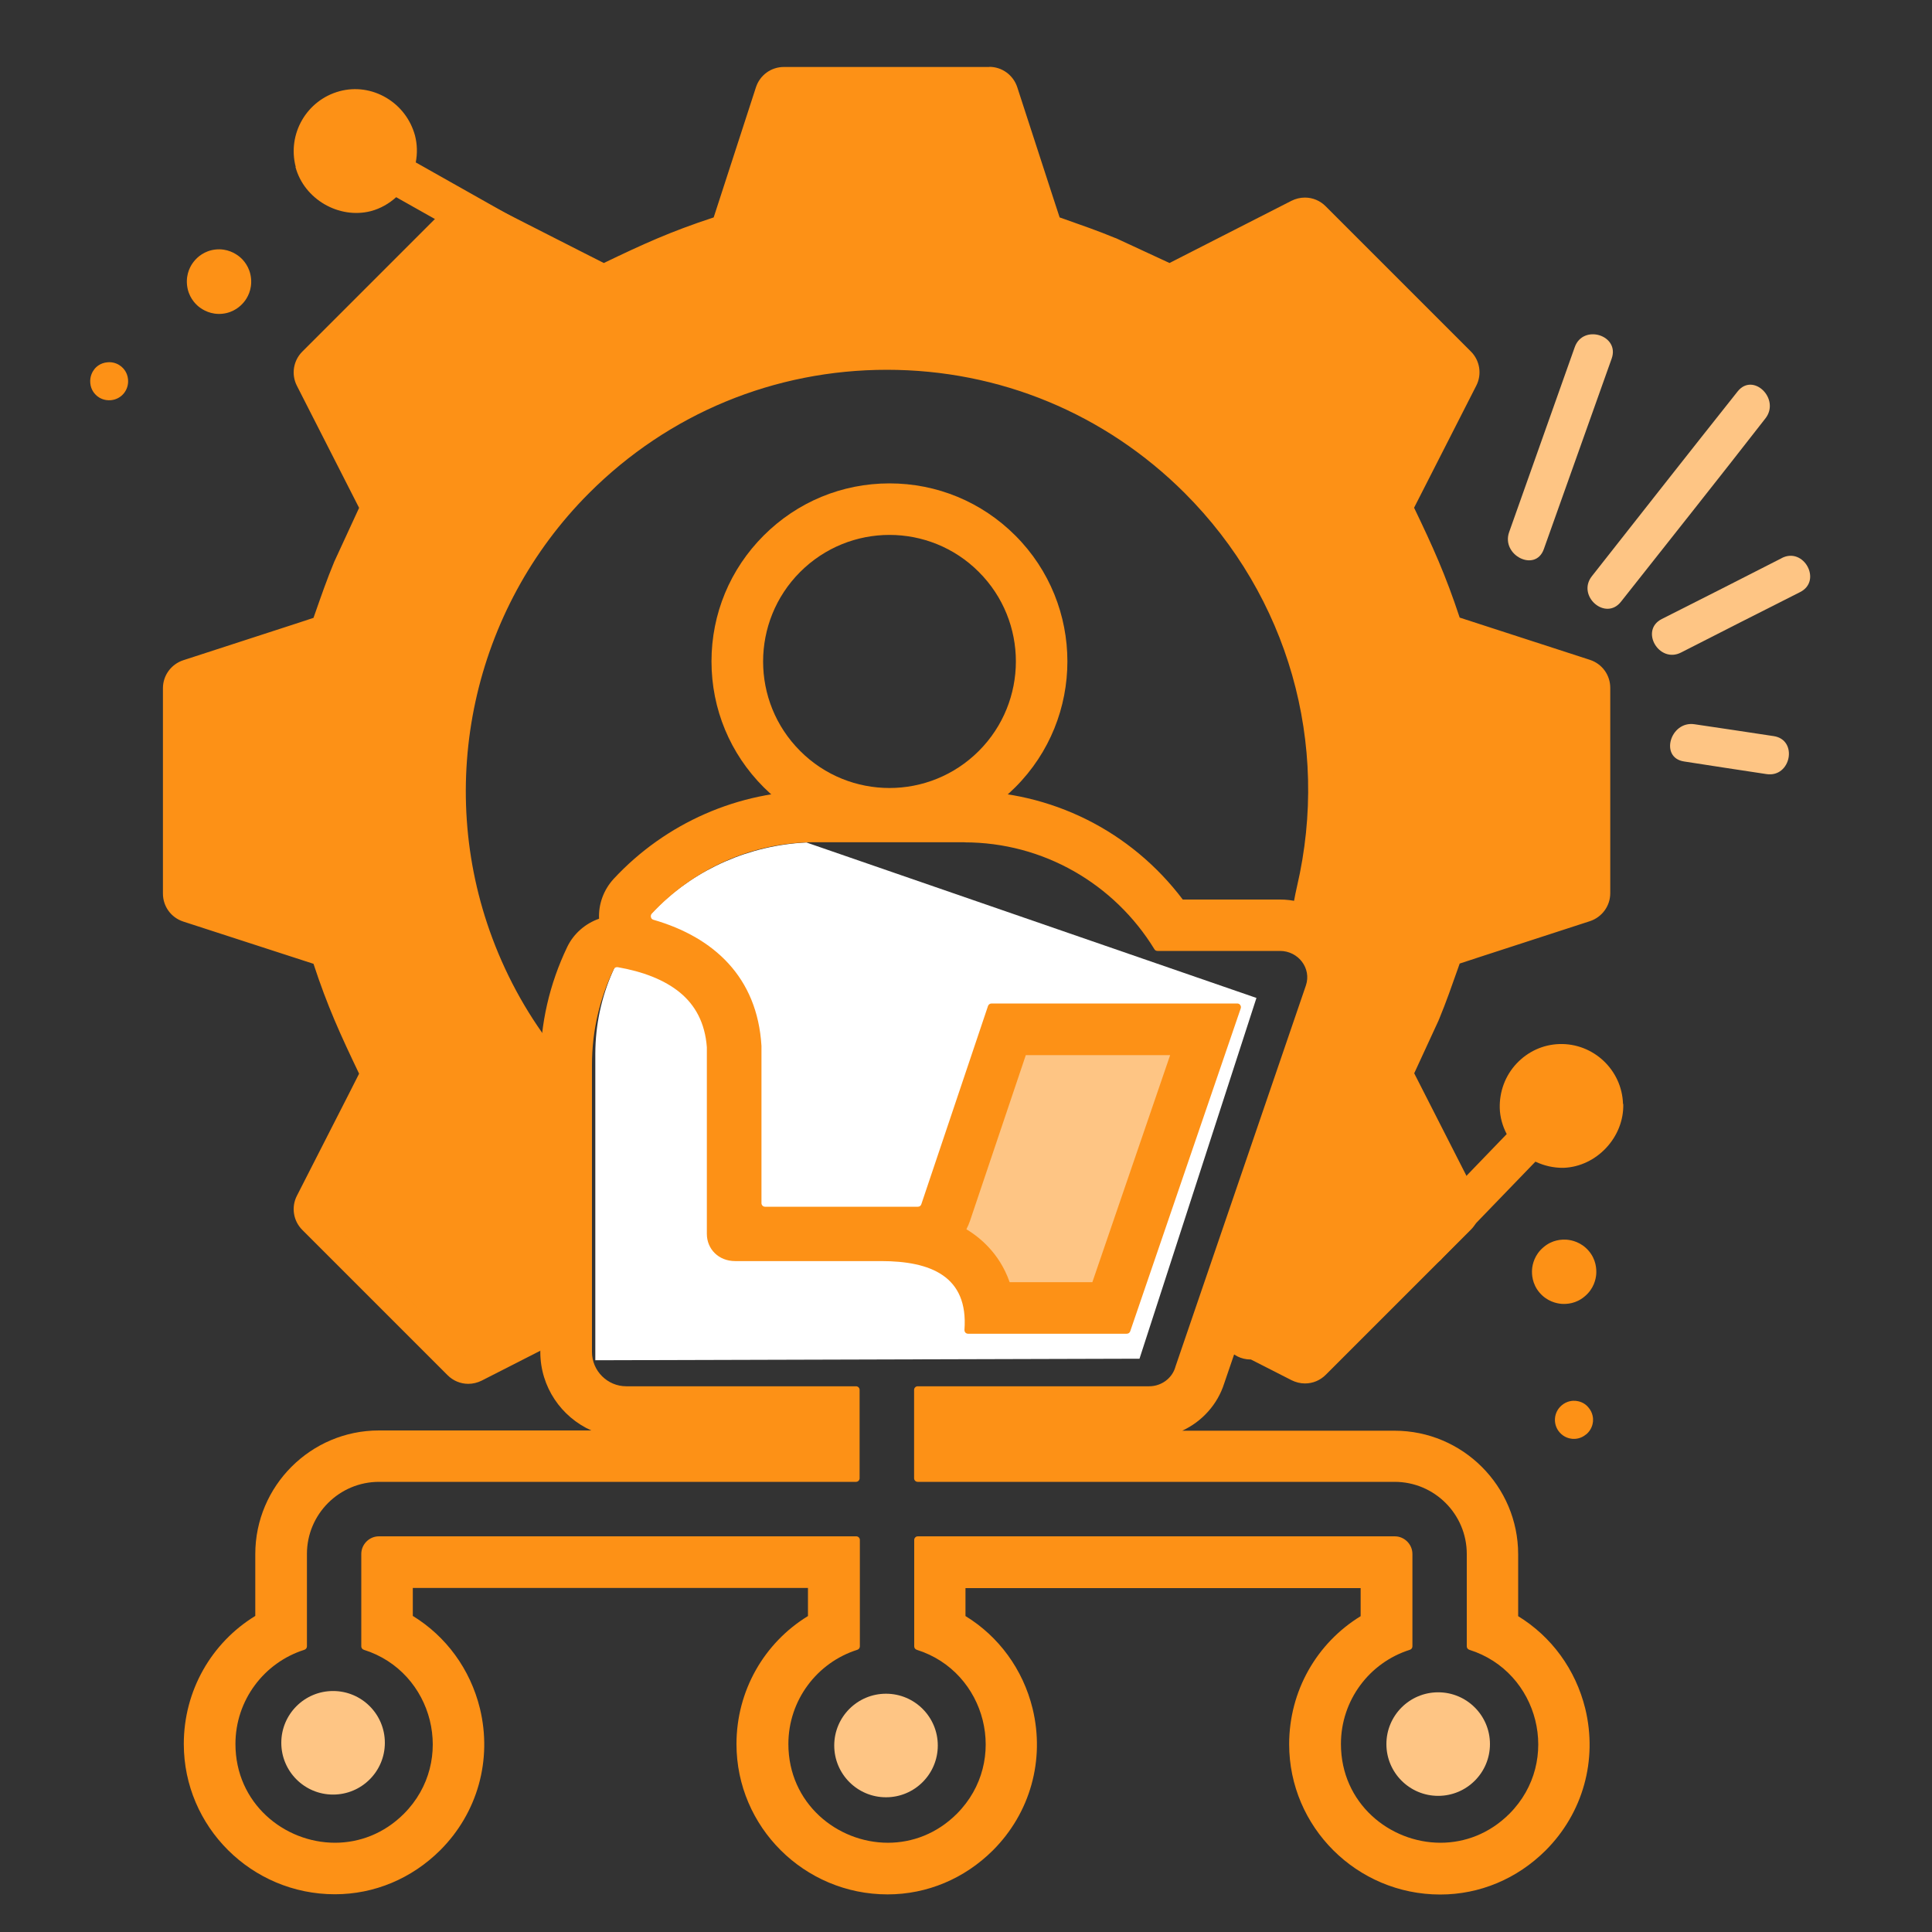 <svg xmlns="http://www.w3.org/2000/svg" id="Icones_B&#xE9;n&#xE9;fice_gestionnaire" data-name="Icones B&#xE9;n&#xE9;fice gestionnaire" viewBox="0 0 150 150"><rect x="0" y="0" width="150" height="150" fill="#333333" stroke="none"/><defs><style>      .cls-1, .cls-2, .cls-3 {        fill-rule: evenodd;      }      .cls-1, .cls-4 {        fill: #fec584;      }      .cls-2 {        fill: #fff;      }      .cls-3, .cls-5 {        fill: #fd9116;      }    </style></defs><g><path class="cls-3" d="M7.01,29.75c-.05-.54.18-.91.32-1.09s.46-.48,1-.53c.52-.06.91.18,1.08.32s.48.46.53,1c.08.82-.5,1.54-1.32,1.62-.54.05-.91-.18-1.08-.32-.17-.14-.48-.46-.53-1h0Z"></path><path class="cls-3" d="M18.58,19.92c.3.24.82.79.91,1.69.09.9-.3,1.54-.55,1.84-.24.3-.79.82-1.68.91s-1.53-.31-1.83-.55c-.3-.24-.82-.79-.91-1.69-.09-.9.3-1.54.55-1.84.24-.3.79-.82,1.68-.91.89-.09,1.53.31,1.83.55h0Z"></path><path class="cls-5" d="M39.91,20.47l-9.15-5.16c-.56.5-1.21.88-1.96,1.08-2.48.64-5.19-.92-5.86-3.43h.02c-.67-2.56.85-5.19,3.41-5.88,1.23-.33,2.52-.14,3.62.51s1.89,1.69,2.23,2.93c.18.7.19,1.4.06,2.09l9.15,5.16c.35.2.6.52.71.87.13.4.1.84-.12,1.23-.42.74-1.37,1.01-2.11.59Z"></path></g><g><path class="cls-3" d="M123.16,111.36c.41-.35.5-.78.52-1s0-.67-.35-1.08c-.33-.41-.78-.5-1-.52s-.67,0-1.08.35c-.63.53-.7,1.46-.18,2.08.35.41.78.5,1,.52.23.02.67,0,1.08-.35h0Z"></path><path class="cls-3" d="M121.65,96.25c-.39-.03-1.14,0-1.82.59-.69.58-.85,1.32-.88,1.7-.03.39,0,1.14.58,1.82.58.68,1.32.84,1.7.87.39.03,1.14,0,1.82-.59.69-.58.85-1.32.88-1.7.03-.39,0-1.14-.58-1.82-.58-.68-1.32-.84-1.7-.87h0Z"></path><path class="cls-5" d="M111.91,97.75l7.3-7.56c.68.32,1.41.49,2.18.48,2.56-.09,4.71-2.37,4.64-4.96h-.02c-.08-2.64-2.3-4.73-4.94-4.65-1.28.04-2.46.59-3.33,1.52s-1.33,2.16-1.3,3.45c.02.72.22,1.4.54,2.02l-7.29,7.56c-.28.29-.43.67-.43,1.04,0,.42.15.83.47,1.15.62.59,1.6.57,2.19-.04Z"></path></g><g><path class="cls-3" d="M101.31,106.42c-.2,0-.4-.05-.59-.14l-3.38-1.72s-.22,0-.22,0c-.44,0-.81-.19-1.05-.51-.26-.34-.32-.77-.19-1.17l8.34-25.23c.74-2.25-.19-4.77-2.22-5.99-.46-.27-.7-.79-.6-1.33.09-.5.17-.94.25-1.28,2.66-11.42-.71-23.19-8.99-31.47-6.36-6.36-14.82-9.87-23.82-9.87s-17.46,3.5-23.82,9.87c-9.31,9.31-12.35,23.3-7.74,35.62,1.24,3.3,2.97,6.38,5.17,9.14.18.23.28.51.28.8v18.89c0,.14,0,.29.01.43.04.51-.24,1-.7,1.23l-5.09,2.6c-.18.09-.38.14-.58.14h0c-.34,0-.66-.13-.91-.38l-11.28-11.28c-.39-.39-.49-.99-.24-1.48l4.55-8.93.38-.76c.08-.15.08-.33,0-.48-1.51-3.15-2.49-5.26-3.62-8.72l-.02-.03-.02-.08c-.05-.17-.19-.3-.35-.35l-10.33-3.35c-.53-.17-.89-.66-.89-1.22v-15.95c0-.56.36-1.05.89-1.22l10.32-3.35c.16-.05.29-.18.35-.34l.2-.56c.46-1.31.89-2.56,1.43-3.87l.02-.06.06-.11,1.92-4.16.05-.09c.06-.11.06-.3-.02-.47l-4.93-9.68c-.25-.5-.16-1.1.24-1.49l11.28-11.28c.24-.24.57-.38.91-.38.2,0,.4.05.58.14l9.09,4.63.6.3c.08.04.16.06.25.06.08,0,.16-.02.23-.05,3.16-1.52,5.28-2.5,8.79-3.65.2-.06.33-.19.39-.36l3.35-10.32c.17-.53.66-.89,1.22-.89h15.95c.56,0,1.05.36,1.22.89l3.36,10.32c.05.16.18.29.34.35l.59.21c1.32.46,2.57.89,3.89,1.44l4.25,1.96.06.03c.09.05.19.08.29.08.09,0,.17-.02.25-.06l9.68-4.93c.18-.09.38-.14.58-.14.34,0,.66.13.9.37l11.28,11.28c.39.39.49.99.24,1.49l-4.54,8.91-.38.77c-.08.15-.08.33,0,.48,1.52,3.17,2.51,5.28,3.65,8.79l.02.07c.06.15.18.27.34.32l10.33,3.35c.53.17.89.66.89,1.22v15.95c0,.56-.36,1.05-.89,1.22l-10.32,3.36c-.16.05-.29.18-.35.34l-.21.6c-.45,1.29-.88,2.52-1.41,3.81l-.05.11-1.95,4.22-.04.08c-.07.13-.08.33,0,.49l4.93,9.68c.25.5.16,1.1-.24,1.49l-11.27,11.27c-.24.24-.56.38-.91.38Z"></path><path class="cls-5" d="M76.81,7.2c.12,0,.23.08.27.19l3.36,10.33h0c.14.44.49.82.96.98,1.51.53,2.93,1.01,4.43,1.63,0,0,0,0,.01,0l4.17,1.93s.01,0,.02.01c.23.14.5.21.78.21.24,0,.48-.05.7-.17l9.68-4.93s.09-.03.13-.03c.07,0,.14.03.2.08l11.28,11.28c.09.09.11.22.05.33l-4.93,9.68h0c-.21.42-.23.92-.02,1.37,1.52,3.17,2.49,5.26,3.6,8.67,0,0,0,0,0,0,.14.47.5.86,1,1.03l10.33,3.36c.12.04.19.14.19.27v15.95c0,.12-.08.23-.19.27l-10.32,3.35h0c-.44.15-.82.49-.98.96-.53,1.51-1.01,2.94-1.63,4.43,0,0,0,0,0,.01l-1.92,4.17s0,.01-.01.02c-.25.44-.29.99-.04,1.48l4.93,9.68c.06.11.04.24-.05.33l-11.28,11.28c-.05.05-.13.08-.2.08-.04,0-.09-.01-.13-.03l-3.55-1.81s-.08-.03-.13-.03c0,0,0,0,0,0h-.4s0,0,0,0c-.09,0-.17-.04-.23-.11-.06-.08-.07-.17-.04-.26l8.35-25.24c.91-2.77-.26-5.72-2.66-7.16-.1-.06-.15-.17-.13-.29.09-.48.17-.9.25-1.24,2.76-11.89-.91-24.06-9.26-32.41-6.77-6.77-15.65-10.16-24.53-10.16s-17.76,3.39-24.53,10.16c-9.53,9.53-12.77,23.84-7.97,36.68,1.28,3.43,3.09,6.6,5.32,9.41.04.05.06.11.06.18v18.89c0,.17,0,.34.02.5,0,.12-.05.22-.15.27l-5.1,2.6s-.09.03-.13.03c-.07,0-.14-.03-.2-.08l-11.28-11.28c-.09-.09-.11-.22-.05-.33l4.93-9.68h0c.21-.42.23-.92.02-1.37-1.52-3.18-2.49-5.26-3.6-8.67,0,0,0,0,0,0-.14-.47-.5-.86-1-1.03l-10.33-3.36c-.12-.04-.19-.14-.19-.27v-15.95c0-.12.08-.23.19-.27l10.33-3.36h0c.44-.15.82-.49.98-.96.53-1.51,1.01-2.93,1.63-4.43,0,0,0,0,0-.01l1.92-4.17s0-.01.01-.02c.25-.44.29-.99.04-1.48l-4.93-9.68c-.06-.11-.04-.24.05-.33l11.28-11.28c.05-.05.13-.08.2-.08.04,0,.09.01.13.03l9.68,4.93h0c.22.11.46.16.7.16.22,0,.45-.05.66-.15,3.18-1.53,5.25-2.49,8.67-3.6,0,0,0,0,0,0,.47-.14.86-.5,1.03-1l3.35-10.32c.04-.12.14-.19.27-.19h15.95M76.81,5.2h-15.95c-.99,0-1.86.63-2.17,1.58l-3.28,10.1c-3.38,1.11-5.49,2.08-8.53,3.54l-1.56-.79h0s-7.92-4.03-7.92-4.03c-.32-.16-.68-.25-1.04-.25-.61,0-1.18.24-1.61.67l-11.28,11.28c-.7.7-.87,1.77-.42,2.65l4.83,9.48-1.9,4.12-.02.04-.02.05c-.56,1.35-1,2.62-1.47,3.96l-.13.37-1.46.48-8.65,2.81c-.94.31-1.58,1.18-1.58,2.17v15.95c0,.99.63,1.86,1.58,2.17l10.11,3.28c1.09,3.32,2.08,5.48,3.54,8.53l-.8,1.58h0s-4.03,7.9-4.03,7.9c-.45.88-.28,1.95.42,2.65l11.28,11.28c.43.43,1,.67,1.61.67.36,0,.72-.09,1.04-.25l5.1-2.6c.82-.42,1.31-1.28,1.24-2.2,0-.12-.01-.24-.01-.36v-18.89c0-.52-.17-1.01-.49-1.42-2.13-2.68-3.81-5.66-5.01-8.87-4.48-11.96-1.53-25.53,7.51-34.57,6.17-6.17,14.38-9.57,23.12-9.57s16.94,3.4,23.12,9.57c8.04,8.04,11.3,19.46,8.72,30.54-.08.33-.16.74-.27,1.33-.17.94.25,1.87,1.07,2.36,1.64.98,2.39,3,1.79,4.81l-8.35,25.24c-.23.7-.11,1.48.33,2.07.44.59,1.1.92,1.83.92h.02l3.16,1.61c.32.16.68.25,1.04.25.61,0,1.18-.24,1.61-.67l11.28-11.28c.7-.7.87-1.77.42-2.65l-4.83-9.48,1.9-4.12v-.02s.02-.03.02-.03c.57-1.38,1.01-2.65,1.48-3.98l.13-.37,1.68-.55,8.43-2.74c.94-.31,1.58-1.18,1.58-2.17v-15.95c0-.99-.63-1.86-1.58-2.17l-10.11-3.28c-1.1-3.33-2.08-5.49-3.54-8.53l.81-1.59h0s4.02-7.89,4.02-7.89c.45-.88.28-1.95-.42-2.65l-11.28-11.28c-.43-.43-1-.67-1.61-.67-.36,0-.72.09-1.04.25l-9.47,4.83-4.12-1.91-.05-.02-.06-.02c-1.33-.55-2.6-.99-3.93-1.46l-.37-.13-.54-1.65-2.75-8.46c-.31-.94-1.18-1.58-2.17-1.58h0Z"></path></g><path class="cls-2" d="M88.46,105.49l-42.24.12v-23.81c.03-9.04,7.53-15.96,16.39-16.39l34.94,12.07-9.08,28.01Z"></path><polygon class="cls-1" points="78.56 79.6 92.97 79.6 86.49 101.54 77.51 100.91 72.5 96.1 78.56 79.6"></polygon><path class="cls-5" d="M74.88,65.4c6.12,0,11.64,3.22,14.75,8.3.05.09.14.13.24.13,3.49,0,6.84,0,9.51,0,1.42,0,2.46,1.35,2.01,2.68l-10.14,29.63s0,0,0,.01c-.25.85-1.07,1.48-2.03,1.48h-17.97c-.16,0-.28.13-.28.28v6.86c0,.16.13.28.28.28h37.03c3.09,0,5.6,2.51,5.6,5.6v7.17c0,.13.08.23.2.27,5.41,1.7,7.2,8.63,3.11,12.73-1.55,1.55-3.47,2.25-5.35,2.25-3.94,0-7.73-3.06-7.73-7.67,0-3.39,2.21-6.32,5.35-7.31.12-.04.2-.14.2-.27v-7.17c0-.75-.62-1.37-1.37-1.37h-37.03c-.16,0-.28.13-.28.28v8.26c0,.13.08.23.2.27,5.41,1.7,7.2,8.63,3.11,12.73-1.55,1.55-3.47,2.25-5.35,2.25-3.94,0-7.73-3.06-7.73-7.67,0-3.39,2.22-6.32,5.35-7.31.12-.04.2-.14.2-.27v-8.26c0-.16-.13-.28-.28-.28H29.42c-.75,0-1.37.62-1.37,1.37v7.17c0,.13.08.23.2.27,5.41,1.7,7.2,8.63,3.11,12.73-1.55,1.55-3.47,2.25-5.35,2.25-3.94,0-7.73-3.06-7.73-7.67,0-3.39,2.22-6.32,5.35-7.31.12-.04.2-.14.2-.27v-7.17c0-3.09,2.51-5.6,5.6-5.6h37.03c.16,0,.28-.13.28-.28v-6.86c0-.16-.13-.28-.28-.28h-1.44s-16.4,0-16.4,0c-1.46,0-2.66-1.2-2.66-2.66v-22.29c0-2.66.61-5.18,1.69-7.43.05-.1.15-.16.25-.16.02,0,.03,0,.05,0,1.95.34,3.62.97,4.84,1.97,1.18.97,1.95,2.35,2.09,4.25,0,0,0,.01,0,.02v14.47c0,1.18.92,2.11,2.19,2.11.04,0,.07,0,.11,0,0,0,0,0,.01,0h11.21c3.84,0,6.79,1.16,6.48,5.34,0,.08.02.15.07.21.06.06.13.09.21.09h12.32c.12,0,.23-.07.27-.19l8.58-25.07c.03-.09.02-.18-.04-.26-.05-.08-.14-.12-.23-.12h-19.08c-.12,0-.23.08-.27.19l-5.18,15.4c-.04.12-.14.19-.27.19h-11.86c-.16,0-.28-.13-.28-.28v-12.09h0s0-.08,0-.12c-.32-5.34-3.71-8.44-8.39-9.79-.1-.03-.17-.1-.19-.2-.03-.1,0-.19.06-.27,3.18-3.42,7.7-5.55,12.66-5.55h11.64M74.88,61.4h-11.64c-5.88,0-11.56,2.49-15.59,6.83-.79.86-1.19,1.97-1.14,3.1-1.06.37-1.97,1.15-2.47,2.19-1.38,2.88-2.09,5.96-2.09,9.16v22.29c0,2.71,1.63,5.05,3.96,6.09h-16.49c-5.29,0-9.6,4.31-9.6,9.6v4.8c-3.4,2.08-5.55,5.8-5.55,9.94,0,6.43,5.26,11.67,11.73,11.67,3.07,0,5.97-1.22,8.18-3.42,2.9-2.9,4.05-7.02,3.08-11.01-.75-3.05-2.63-5.6-5.21-7.18v-2.17h30.68v2.18c-3.4,2.08-5.55,5.8-5.55,9.94,0,6.43,5.26,11.67,11.73,11.67,3.07,0,5.97-1.22,8.18-3.42,2.9-2.9,4.05-7.02,3.08-11.01-.75-3.05-2.63-5.6-5.21-7.18v-2.17h30.68v2.18c-3.4,2.08-5.55,5.8-5.55,9.94,0,6.43,5.26,11.67,11.73,11.67,3.07,0,5.97-1.22,8.18-3.42,2.9-2.9,4.05-7.02,3.08-11.01-.75-3.05-2.63-5.6-5.21-7.18v-4.8c0-5.3-4.31-9.6-9.6-9.6h-16.48c1.53-.71,2.74-2.03,3.26-3.68l10.12-29.58c.62-1.82.32-3.85-.8-5.42-1.15-1.6-3.01-2.56-4.99-2.56h-7.55c-4.02-5.32-10.21-8.43-16.95-8.43h0ZM79.64,81.92h11.21l-6.04,17.63h-6.42c-.42-1.2-1.04-2.08-1.62-2.7-.51-.55-1.09-1.02-1.74-1.41.11-.21.2-.42.28-.65l4.33-12.86h0Z"></path><path class="cls-5" d="M69.06,41.53c2.51,0,5.03.96,6.94,2.88,3.83,3.83,3.83,10.05,0,13.89-1.92,1.92-4.43,2.88-6.94,2.88s-5.03-.96-6.94-2.88c-3.83-3.83-3.83-10.05,0-13.89,1.92-1.92,4.43-2.88,6.94-2.88M69.06,37.53c-3.69,0-7.16,1.44-9.77,4.05-2.61,2.61-4.05,6.08-4.05,9.77s1.44,7.16,4.05,9.77c2.61,2.61,6.08,4.05,9.77,4.05s7.16-1.44,9.77-4.05c5.39-5.39,5.39-14.15,0-19.54-2.61-2.61-6.08-4.05-9.77-4.05h0Z"></path><circle class="cls-4" cx="25.86" cy="135.31" r="4.02"></circle><circle class="cls-4" cx="68.79" cy="135.52" r="4.02"></circle><circle class="cls-4" cx="111.66" cy="135.41" r="4.02"></circle><g><path class="cls-4" d="M122.26,26.96c-1.69,4.78-3.39,9.57-5.09,14.35-.64,1.8,2.04,3.15,2.69,1.33,1.76-4.93,3.51-9.87,5.27-14.8.65-1.82-2.23-2.71-2.87-.88Z"></path><path class="cls-4" d="M134.91,30.39c-3.79,4.77-7.55,9.56-11.32,14.35-1.19,1.52,1.06,3.5,2.26,1.98,3.74-4.74,7.51-9.47,11.22-14.24,1.17-1.51-.96-3.6-2.16-2.09Z"></path><path class="cls-4" d="M138.34,43.33c-3.1,1.59-6.21,3.16-9.32,4.73-1.73.88-.21,3.48,1.5,2.6,3.08-1.57,6.16-3.14,9.24-4.69,1.73-.87.29-3.53-1.43-2.64Z"></path><path class="cls-4" d="M137.7,57.15c-2.05-.31-4.09-.62-6.14-.92-1.88-.28-2.73,2.6-.81,2.89,2.13.33,4.26.66,6.4.98,1.91.29,2.47-2.67.55-2.95Z"></path></g></svg>